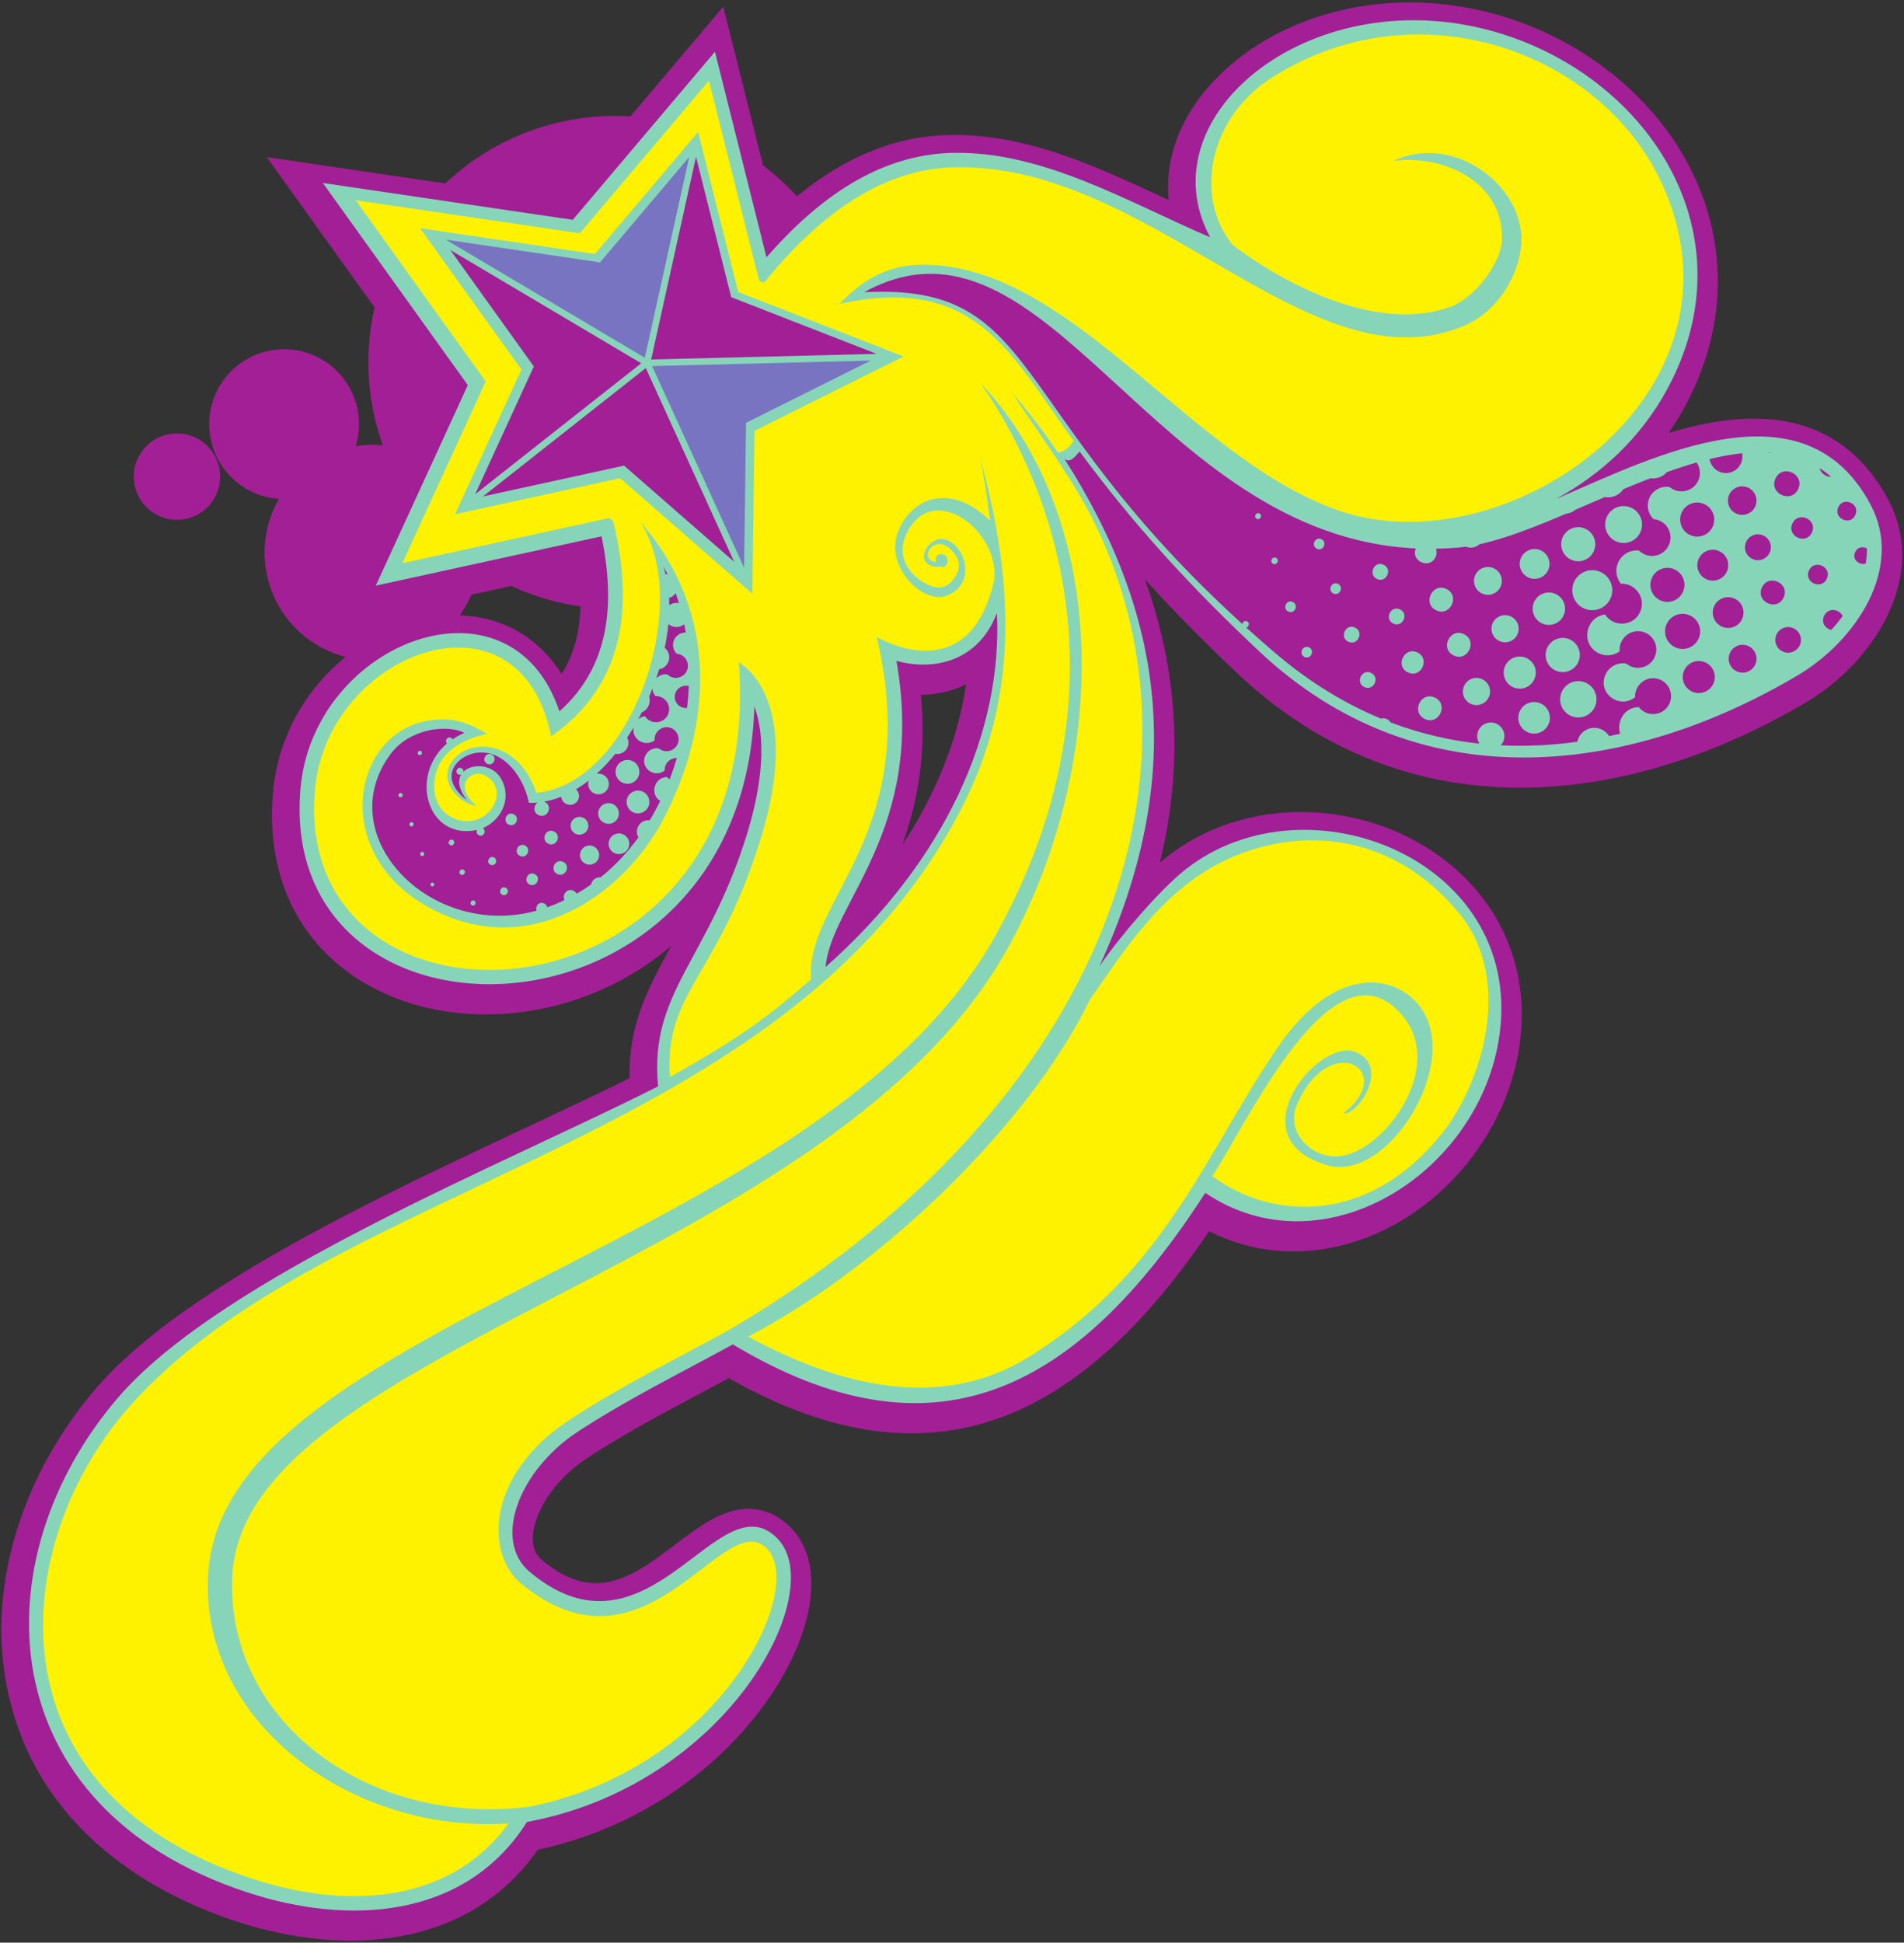 <?xml version="1.0" encoding="UTF-8" standalone="no"?>
<svg
   xmlns:dc="http://purl.org/dc/elements/1.1/"
   xmlns:cc="http://creativecommons.org/ns#"
   xmlns:rdf="http://www.w3.org/1999/02/22-rdf-syntax-ns#"
   xmlns:svg="http://www.w3.org/2000/svg"
   xmlns="http://www.w3.org/2000/svg"
   viewBox="0 0 1056 1077.333"
   height="1077.333"
   width="1056"
   xml:space="preserve"
   id="svg2"
   version="1.1"><rect x="0" y="0" width="1056" height="1077.333" fill="#333333" stroke="none"/><defs
     id="defs6" /><g
     transform="matrix(1.333,0,0,-1.333,0,1077.333)"
     id="g10"><g
       transform="scale(0.1)"
       id="g12"><path
         id="path14"
         style="fill:#a31f95;fill-opacity:1;fill-rule:evenodd;stroke:none"
         d="m 2336.82,5277.96 c 53.58,85.33 75.68,181.09 78.36,281.03 -97.77,13.72 -194.76,41.83 -287.96,85.09 l -165.86,-36.22 c -7.32,-17.18 -15.81,-34.08 -25.47,-50.62 -7.16,-12.27 -14.82,-24.04 -22.93,-35.35 164.47,-5.17 319.58,-80.34 423.86,-243.93 z m -744.08,951.36 c -64.87,181.79 -78.43,380.94 -34.38,573.61 l -448.32,625.32 742.67,-109.51 c 208.04,197.3 488.97,296.62 770.35,279.01 l 386.21,456.5 165.66,-660.85 c 51.65,-38.81 98.81,-81.79 141.18,-128.25 178.71,147.09 386.72,249.44 629.47,255.11 326.87,7.66 624.63,-134.85 916.58,-270.36 -28.74,315.39 206.42,573.1 475.14,703.49 284.39,138 615.7,151.93 916.27,60.35 369.74,-112.68 698.2,-385.24 832.14,-753.76 121.7,-334.86 57.16,-689.77 -143.11,-979.26 186.22,56.33 391.65,87.95 574.99,25.33 152.99,-52.25 264.06,-161.96 338.98,-303.13 170.07,-320.43 -62.24,-677.05 -340.75,-842.04 -409.92,-242.83 -891.87,-396.09 -1372.1,-346.73 -376.17,38.67 -711.67,200.19 -986.6,458.42 -138.13,129.74 -269.24,261.88 -394.07,399.58 139.75,-386.35 160.83,-774.08 62.95,-1179.11 9.18,7.91 18.4,15.55 27.66,22.87 373.8,295.95 956.67,231.12 1272.67,-118.83 173.13,-191.72 235.02,-436.15 192.08,-689.28 -71.71,-422.71 -437.51,-793.86 -871.63,-829.56 -146.35,-12.04 -287.72,16.21 -415.94,81.33 -516.45,-761.58 -1134.78,-1102.84 -1998.55,-611.09 -198.36,-107.36 -400.78,-208.83 -589.45,-332.67 -79.83,-52.4 -152.77,-128.23 -194.47,-214.77 -29.41,-61.07 -55.62,-157.56 5.49,-208.41 91.09,-75.79 188.95,-120.46 306.92,-84.94 204.55,61.6 370.54,313.14 572.76,296.29 61.91,-5.16 114.43,-34.55 157.4,-78.43 89.58,-91.52 96.91,-226.66 72.66,-345.67 -28.98,-142.2 -104.18,-282.23 -189.77,-398.169 C 2948.75,676.793 2607.52,465.301 2237.95,386.625 1949.27,-25.867 1434.41,-59.684 983.535,88.277 513.613,242.488 126.906,560.891 28.602,1064.18 c -86.66,443.79 80.613,901.96 368.718,1239.16 439.489,514.39 1587.25,976.67 2222.27,1293.21 -5.05,217.27 70.96,362.61 171.99,548.98 -240.76,-205.12 -565.35,-309.9 -881.35,-278.23 -190.51,19.11 -376.98,88.99 -521.02,217.4 -202.56,180.57 -276.45,433.64 -253.53,699.03 20.5,237.47 141.04,434.64 301.87,565.32 -39.3,10.09 -77.87,25.74 -114.65,47.22 -212.8,124.28 -285.15,397.02 -162.48,610.33 -46.35,3.18 -92.7,16.79 -135.53,41.81 -148.577,86.77 -198.699,277.64 -111.921,426.22 86.777,148.58 277.641,198.7 426.221,111.92 127.39,-74.4 182.39,-225.33 140.78,-360.51 37.08,5.79 74.98,6.97 112.77,3.28 z m -765.775,24.98 c 85.726,-50.07 114.652,-160.19 64.582,-245.92 -50.07,-85.74 -160.195,-114.65 -245.922,-64.58 -85.727,50.07 -114.652,160.19 -64.578,245.92 50.066,85.73 160.191,114.64 245.918,64.58 z M 3831.49,5191.21 c 21.15,-217.01 -3.29,-419.94 -78.03,-625.82 133.97,203.77 230.74,430.28 266.29,669.63 -57.13,-28.42 -121.08,-43.24 -188.26,-43.81" /><path
         id="path16"
         style="fill:#87d5b9;fill-opacity:1;fill-rule:evenodd;stroke:none"
         d="m 2327.69,5122.5 c 214.39,191.52 230.68,455.29 175.31,728.27 l -939.41,-205.21 382.8,834.1 -603,841.04 1039.68,-153.3 591.64,699.26 214.31,-854.96 c 215.6,246.39 468.02,427.16 773.86,434.33 375.14,8.77 733.25,-206.24 1072.17,-351.29 -275.35,512.56 437.6,1082.72 1204.36,849.06 625.36,-190.57 1047.32,-840.16 695.62,-1483.99 -108.9,-199.36 -270.77,-349.96 -461.41,-453.91 407.73,175.8 1032.9,497.31 1309.68,-24.19 140.2,-264.16 -62.19,-566.36 -303.42,-709.26 -719.42,-426.18 -1582.27,-518.65 -2239.41,98.56 -284.77,267.46 -521.31,525.11 -748.35,832.38 -9.58,-7.65 -36.25,-52.7 -63.08,-30.82 419.02,-656.78 508.26,-1320.88 144.87,-2111.26 79.31,117.09 250.24,317.61 356.71,401.91 512.19,405.51 1430.66,31.91 1304.27,-713.09 -94.73,-558.4 -734.24,-958.56 -1220.21,-630.91 C 4468.91,2273.25 3873.5,1994.32 3048.96,2488.8 2832.14,2369.68 2610.27,2261 2402.99,2124.93 2158.51,1964.46 2047.75,1672.25 2204.94,1541.46 2702.13,1127.74 2989.95,1931.11 3234.52,1681.29 3451.03,1460.12 3029.04,656.508 2192.81,502.129 1936.82,98.531 1452.69,69.984 1029.64,208.805 -49.914,563.07 -83.254,1595.21 488.227,2264.07 c 432.562,506.29 1625.693,980.92 2250.043,1298.48 -38.59,388.44 204.93,521.48 367.16,1041.1 49.82,159.55 93.25,375.56 33.26,539.3 -42.46,-1457.41 -1988.19,-1496.32 -1888.53,-342.18 52.88,612.37 873.86,926.7 1077.53,321.73 z m 1820.11,409.38 c -75.78,-200.63 -261.24,-243.09 -418.07,-199.11 124.03,-703.55 -271.77,-1005.49 -294.85,-1273.93 502.36,444.82 737.11,984.38 712.92,1473.04" /><path
         id="path18"
         style="fill:#fff200;fill-opacity:1;fill-rule:evenodd;stroke:none"
         d="m 2551.32,5913.54 c 85.22,-348.81 50.89,-680.87 -258.41,-894.93 -130.23,653.4 -933.03,351.52 -982.64,-223.04 -96.37,-1116.02 1885.8,-1020.64 1763.36,530.85 0,0 276.69,-140.87 89.39,-740.75 -178.15,-570.62 -399.75,-630.69 -375.57,-984.38 277.16,156.12 393.55,237.19 587.31,406.61 -27.76,330.9 468.39,607.27 272.63,1424.22 0,0 384.25,-231.12 488.82,235.67 25.56,205.75 -259.28,420.06 -365.2,192.19 -65.15,-138.56 91.97,-233.65 147.15,-221.39 49.77,11.04 90.88,80.85 61.07,127.95 -78.21,124.84 -170.64,-13.29 -84.49,-23.5 -8.6,34.02 21.63,35.85 28.91,33.34 38.6,-13.29 11.13,-68.83 -10.21,-49.78 -0.01,0.01 -0.01,0.01 -0.03,0.02 -19.14,-10.23 -97.16,4.84 -59.03,75.12 98.53,134.49 257.38,-127.26 87.09,-197.08 -100,-41.01 -260.24,118.43 -205.88,262.47 54.37,144.02 218,210.86 383.69,48.73 -12.29,101.86 -28.96,209.36 -44.01,273.41 C 4231.23,5622.93 4228.44,5156.8 3997.23,4712.35 3266.32,3307.33 1365.6,3172.68 534.094,2224.89 44.461,1666.78 -68.523,632.668 1048.46,266.129 1465.37,129.324 1882.84,173.84 2115.7,495.965 1479.47,451.609 838.504,900.586 865.313,1522.14 910.918,2579.59 3423.19,2885.35 4146.23,4197.21 4824.08,5427.1 4174.61,6349.05 4079.15,6488.64 4623.27,5912.25 4612.12,4921.16 4208.54,4165.29 3490.84,2821.11 1007.64,2480.88 966.301,1522.31 940.684,928.18 1523.33,479.828 2202.17,565.418 c 797.44,158.234 1152.96,906.422 989.24,1073.662 -179.41,183.25 -500.91,-580.14 -1025.06,-144 -146.4,121.83 -145.65,451.08 203.54,680.29 219.34,143.97 444.7,252.77 667.4,375.88 1525.2,899.43 2034.19,2274.55 1524.2,3339.54 -96.34,201.16 -234.78,376.95 -350.62,558.05 70.9,-82.68 134.08,-165.98 190.71,-249.68 27.32,3.7 49.17,23.14 65.24,48.37 -266.91,369.68 -408.03,693.62 -974.66,569.89 106.23,109.09 216.08,175.38 399.87,161.8 601.51,-44.41 1079.31,-821.01 1687.33,-1024.26 698.5,-233.5 1742.26,495.86 1331.89,1370.31 -255.2,543.83 -1018.04,819.93 -1622.85,431.43 -257.34,-165.29 -321.97,-492.06 -160.84,-692.61 9.37,-7.57 495.75,-393.78 896.58,-262.43 118.6,38.86 221.69,193.84 224.91,280.48 9.2,247 -251.57,359.07 -452.41,330.08 249.37,118.17 542.21,-100.2 533.42,-336.38 -4.83,-129.67 -97.7,-304.87 -268.3,-360.78 -629.26,-231.19 -1287,695.26 -2097.47,670.65 -309.77,-9.41 -567.43,-212.59 -785.4,-479.68 l -20.44,7.96 -208.68,832.45 -537.32,-635.09 -932.17,137.45 540.54,-753.92 -346.97,-756.03 861.92,188.28 z M 2232,4783.4 c 405.45,40.94 653.21,801.01 429,1130.87 335.61,-380.18 303.22,-855.35 95.62,-1246.99 -158.31,-298.64 -551.85,-594.17 -976.49,-358.24 -402,223.35 -317.12,712.92 -7.63,773.25 108.78,21.19 173.71,-7.07 254.6,-53 -97.51,-22.17 -200.43,-70.86 -218.33,-187.81 -26.94,-176.06 174.03,-230.3 242.36,-114.44 38.57,65.39 -1.17,118.84 -42.95,133 -53.73,18.2 -122.77,-48.97 -25.22,-131.37 -83.37,13.38 -172.17,116.44 -86.9,203.94 74.73,76.69 262.32,64.92 335.94,-149.21 z m 839.59,2083.8 688.33,-268.22 -620.61,-309.78 -9.01,-677.42 -550.06,480.59 -687.13,-150.1 276.32,602.09 -421.73,588.21 727.55,-107.27 429.45,507.61 z m 41.3,-4345.99 c 495.85,-269.87 879.77,-265.27 1173.08,-81.42 566.85,355.3 733.12,853.5 1032.5,1288.2 238.13,345.77 486.25,301.48 589.33,166.35 177.65,-232.87 -133.11,-734.03 -385.82,-660.25 -383.87,112.06 -35.92,530.25 115.73,472.12 151.63,-58.12 9.25,-269.58 -48.6,-255.96 229.15,179.48 -58.13,347.57 -192.25,37.46 -51.33,-118.67 63.41,-227.44 176.23,-216.2 184.34,18.36 450.34,372.4 255.95,592.13 -285.39,322.59 -640.45,-458.16 -785.27,-675.04 245.88,-181.83 650.31,-207.24 958.78,181.79 161.4,203.59 299.37,635.5 66.05,915.14 -300.4,360.04 -706.59,351.2 -988.82,208.19 -255.27,-129.35 -408.07,-375.4 -544.29,-569.41 -260.11,-535.41 -887.93,-1125.4 -1422.6,-1403.1" /><path
         id="path20"
         style="fill:#a31f95;fill-opacity:1;fill-rule:evenodd;stroke:none"
         d="m 3595.44,6866.35 c 738.38,38.19 581.73,-478.44 1573.73,-1380.73 1.02,8.32 9.16,16.04 19.09,11.52 13.14,-6 8.02,-23.67 -3.03,-26.08 38.22,-34.49 77.93,-69.49 119.62,-105.09 145.49,-124.22 293.9,-213 441.68,-273.95 6.92,2.42 15.02,2.32 23.73,-1.65 7.41,-3.38 12.43,-8.26 15.43,-13.84 124.82,-47.43 248.96,-75.49 370.23,-88.48 -10.6,15.75 -13.01,36.48 -4.57,55.03 12.95,28.4 46.47,40.92 74.86,27.98 28.4,-12.94 40.92,-46.46 27.99,-74.85 -2.58,-5.65 -5.98,-10.67 -9.98,-14.99 109.53,-5.46 216.23,0.62 318.45,14.87 1.07,5.2 2.74,10.36 5.04,15.4 16.57,36.35 59.49,52.41 95.85,35.83 13.61,-6.19 24.37,-16.09 31.64,-27.94 15.5,3.28 30.87,6.72 46.1,10.32 -16.21,48.42 15.69,109.63 77.18,110.48 33.42,-43.82 103.93,-37.4 127.54,14.4 17.14,37.59 0.55,81.98 -37.04,99.12 -51.55,23.49 -108.81,-17.41 -105.76,-72.19 -64.04,-52.28 -158.64,16.36 -123.13,94.27 15.36,33.67 51.28,51.49 86,45.54 5.17,-4.33 10.96,-8.02 17.36,-10.95 38.37,-17.48 83.66,-0.54 101.15,37.82 17.48,38.36 0.55,83.65 -37.81,101.15 -54.09,24.64 -113.47,-20.07 -107.63,-77.17 -23.87,-17.19 -56.2,-22.19 -85.37,-8.9 -79.16,36.09 -58.52,151.24 24.3,162.2 34.54,-54.02 118.23,-50.17 145.81,10.37 26.09,57.24 -19.19,120.87 -80.04,117.65 -19.18,24.19 -25.06,58.2 -11.19,88.62 15.62,34.29 51.13,53.26 86.65,49.5 6.34,-6.36 13.9,-11.72 22.56,-15.67 38.56,-17.57 84.09,-0.55 101.67,38.02 17.58,38.56 0.55,84.09 -38.01,101.67 -8.45,3.84 -17.22,6.03 -25.96,6.7 -23.03,22.4 -30.72,57.69 -16.64,88.59 14.94,32.76 49.65,50.28 83.56,44.85 5.25,-4.45 11.21,-8.26 17.79,-11.25 38.55,-17.58 84.08,-0.56 101.66,38 11.59,25.43 8.13,53.88 -6.61,75.36 -40.81,-11.64 -82.15,-25.17 -123.79,-40.04 -17.02,-19.52 -42.96,-29.17 -68.61,-25.53 -37.54,-14.5 -75.21,-29.83 -112.79,-45.54 -17,-25.39 -47.55,-38.11 -77.24,-32.79 -41.17,-17.68 -82.11,-35.49 -122.55,-52.87 -10.57,-9.2 -23.81,-14.84 -37.68,-16.13 -128.99,-54.87 -252.07,-103.48 -360.93,-127.25 -14.78,-13.65 -36.65,-18.2 -56.27,-10.18 -9.81,-1.38 -19.52,-2.57 -29.04,-3.42 -32.62,-2.9 -64.56,-4.33 -96.09,-4.89 4.12,-9.95 4.38,-21.9 -1.49,-34.8 -24.25,-53.18 -104.61,-17.03 -81.9,35.91 -1098.82,50.87 -1535.03,1484.48 -2295.52,1066 z M 7619.09,5461.07 c 17.36,18.84 33.37,38.32 47.93,58.27 -13.56,28.2 -60.39,37.84 -77.54,0.22 v 0 c -13.18,-28.92 6.22,-52.76 29.61,-58.49 z m 143.68,276.52 c 3.39,21 5.07,41.92 4.99,62.63 -16.19,9.18 -39,7.05 -49.13,-15.18 v 0 c -14.48,-31.75 19,-56.12 44.14,-47.45 z m -41.63,231.59 c -1.58,2.76 -3.11,5.64 -4.7,8.36 -15.8,21.14 -53.47,26.08 -67.97,-5.74 v 0 c -21.26,-46.67 49.92,-79.11 71.19,-32.44 5.03,11.02 4.9,21.24 1.48,29.82 z m -102.56,129.25 c -15.2,13.34 -30.96,25.24 -47.25,35.73 4.31,-21.54 26.02,-36.15 47.25,-35.73 z m -245.17,100.25 c -7.21,0.61 -14.48,1.05 -21.79,1.39 7.25,-1.87 14.63,-2.29 21.79,-1.39 z m -125.02,-2.25 c -43.97,-4.67 -89.2,-13.06 -135.29,-24.31 3.45,-22.07 17.56,-42.05 39.42,-52 34.54,-15.74 75.32,-0.51 91.07,34.04 6.27,13.77 7.62,28.52 4.8,42.27 z M 7040.38,5204.6 v 0 c 33.51,-15.27 73.06,-0.47 88.33,33.03 15.27,33.5 0.49,73.05 -33.01,88.32 -33.52,15.28 -73.07,0.49 -88.34,-33.02 -15.27,-33.5 -0.49,-73.05 33.02,-88.33 z m 290.24,432.94 v 0 c 27.18,59.64 117.79,18.34 90.61,-41.3 -27.18,-59.65 -117.79,-18.35 -90.61,41.3 z m 60.7,-195.63 v 0 c 12.22,26.8 43.85,38.62 70.66,26.41 26.81,-12.21 38.63,-43.85 26.43,-70.66 -12.23,-26.8 -43.86,-38.63 -70.68,-26.41 -26.79,12.21 -38.62,43.86 -26.41,70.66 z m -259.27,118.18 v 0 c 14.66,32.15 52.63,46.35 84.79,31.69 32.17,-14.66 46.36,-52.63 31.7,-84.79 -14.66,-32.17 -52.62,-46.36 -84.79,-31.7 -32.17,14.66 -46.37,52.63 -31.7,84.8 z m -258.9,118 v 0 c 16.22,35.61 58.27,51.33 93.9,35.1 35.62,-16.23 51.33,-58.3 35.11,-93.9 -16.24,-35.63 -58.29,-51.34 -93.91,-35.11 -35.61,16.24 -51.34,58.28 -35.1,93.91 z m 61.18,-192.57 v 0 c 16.74,36.72 60.09,52.92 96.8,36.19 36.72,-16.74 52.92,-60.09 36.19,-96.8 -16.74,-36.72 -60.09,-52.92 -96.8,-36.18 -36.72,16.73 -52.92,60.08 -36.19,96.79 z m 592.18,222.96 v 0 c 22.32,48.99 96.74,15.06 74.41,-33.92 -22.32,-48.99 -96.74,-15.07 -74.41,33.92 z m -261.41,119.14 v 0 c 12.35,27.08 44.32,39.04 71.4,26.69 27.08,-12.34 39.03,-44.31 26.68,-71.4 -12.33,-27.07 -44.3,-39.02 -71.38,-26.68 -27.08,12.34 -39.03,44.32 -26.7,71.39 z m -197.25,-70.32 v 0 c 14.72,32.31 52.86,46.56 85.17,31.84 32.3,-14.72 46.57,-52.87 31.85,-85.17 -14.73,-32.31 -52.89,-46.57 -85.18,-31.84 -32.31,14.72 -46.56,52.87 -31.84,85.17 z m 389.8,146.7 v 0 c 24.41,53.55 105.78,16.46 81.36,-37.08 -24.41,-53.57 -105.78,-16.49 -81.36,37.08 z m -262.95,119.84 v 0 c 13.6,29.85 48.84,43.03 78.7,29.42 29.85,-13.6 43.03,-48.85 29.42,-78.7 -13.6,-29.84 -48.84,-43.03 -78.7,-29.42 -29.86,13.61 -43.02,48.86 -29.42,78.7 z m 192.42,67.08 v 0 c 28.44,62.38 123.18,19.19 94.76,-43.18 -28.43,-62.36 -123.18,-19.17 -94.76,43.18 z m -390.13,-141.1 v 0 c 16.24,35.62 58.29,51.34 93.91,35.1 35.62,-16.24 51.33,-58.28 35.1,-93.9 -16.23,-35.62 -58.28,-51.33 -93.89,-35.1 -35.63,16.23 -51.35,58.28 -35.12,93.9 z m 229.37,-661.08 v 0 c 29.11,-13.26 63.49,-0.42 76.77,28.69 13.27,29.13 0.41,63.5 -28.7,76.78 -29.12,13.26 -63.49,0.42 -76.77,-28.71 -13.27,-29.11 -0.42,-63.49 28.7,-76.76 z M 6138.1,5689.13 v 0 c 13.26,29.07 47.59,41.91 76.67,28.65 29.08,-13.25 41.9,-47.58 28.65,-76.66 -13.26,-29.08 -47.57,-41.9 -76.66,-28.66 -29.07,13.25 -41.91,47.58 -28.66,76.67 z m 244.82,-111.6 v 0 c 15.44,33.9 55.46,48.86 89.36,33.42 33.9,-15.45 48.86,-55.47 33.41,-89.36 -15.45,-33.91 -55.46,-48.86 -89.36,-33.4 -33.9,15.44 -48.86,55.45 -33.41,89.34 z m -54.31,184.06 v 0 c 14.2,31.16 51,44.92 82.16,30.71 31.15,-14.19 44.91,-50.99 30.7,-82.15 -14.2,-31.15 -50.98,-44.91 -82.14,-30.71 -31.17,14.2 -44.92,51 -30.72,82.15 z m 173.43,85.64 v 0 c 16.24,35.63 58.3,51.35 93.93,35.11 35.63,-16.24 51.37,-58.31 35.13,-93.93 -16.25,-35.63 -58.31,-51.36 -93.95,-35.12 -35.62,16.24 -51.35,58.3 -35.11,93.94 z m 47.13,-186.17 v 0 c 19.06,41.84 68.44,60.28 110.26,41.22 41.82,-19.06 60.28,-68.43 41.22,-110.26 -19.06,-41.81 -68.44,-60.27 -110.26,-41.2 -41.82,19.06 -60.27,68.42 -41.22,110.24 z m 136.31,270.53 v 0 c 17.58,38.55 63.11,55.57 101.67,38 38.56,-17.57 55.58,-63.11 38.01,-101.67 -17.59,-38.57 -63.12,-55.59 -101.67,-38.03 -38.57,17.59 -55.59,63.12 -38.01,101.7 z m -1456.05,-8.3 v 0 c 14.61,-6.66 24.93,15.98 10.31,22.64 -14.61,6.66 -24.93,-15.98 -10.31,-22.64 z m 250.1,-124.54 v 0 c 26.31,-11.99 44.6,28.12 18.29,40.11 -26.31,11.99 -44.59,-28.12 -18.29,-40.11 z M 5729.5,5673.2 v 0 c 38.91,-17.74 65.97,41.63 27.06,59.36 -38.92,17.74 -65.98,-41.63 -27.06,-59.36 z m 246.84,-130.68 v 0 c 58.89,-26.83 99.65,62.62 40.78,89.45 -58.9,26.85 -99.67,-62.61 -40.78,-89.45 z m 262.39,-127.68 v 0 c 28.39,-12.94 61.92,-0.41 74.85,27.98 12.95,28.41 0.41,61.92 -27.97,74.86 -28.4,12.95 -61.93,0.41 -74.87,-27.98 -12.94,-28.39 -0.41,-61.91 27.99,-74.86 z m -941.5,321.39 v 0 c 16.15,-7.35 27.54,17.66 11.41,25.02 -16.15,7.35 -27.55,-17.66 -11.41,-25.02 z m 250.93,-123.49 v 0 c 26.31,-11.98 44.6,28.14 18.29,40.13 -26.3,11.99 -44.59,-28.14 -18.29,-40.13 z m 249.32,-125.24 v 0 c 38.93,-17.75 65.98,41.61 27.06,59.36 -38.92,17.73 -65.97,-41.63 -27.06,-59.36 z m 251.74,-132.92 v 0 c 58.89,-26.84 99.67,62.62 40.78,89.46 -58.89,26.84 -99.66,-62.62 -40.78,-89.46 z m 423.32,-62.35 v 0 c 35.73,-16.29 77.92,-0.52 94.21,35.21 16.29,35.74 0.51,77.92 -35.22,94.22 -35.74,16.28 -77.92,0.51 -94.22,-35.23 -16.28,-35.73 -0.51,-77.92 35.23,-94.2 z M 6295.46,5223 v 0 c 33.56,-15.3 73.15,-0.5 88.45,33.06 15.29,33.55 0.49,73.16 -33.07,88.44 -33.54,15.3 -73.15,0.49 -88.45,-33.05 -15.29,-33.57 -0.48,-73.16 33.07,-88.45 z m 240.06,-119.2 v 0 c 38.03,-17.33 82.91,-0.55 100.23,37.47 17.34,38.03 0.56,82.9 -37.46,100.23 -38.03,17.32 -82.9,0.54 -100.22,-37.46 -17.35,-38.04 -0.56,-82.91 37.45,-100.24 z m -1175.06,433.7 v 0 c 26.31,-12 44.59,28.13 18.29,40.11 -26.31,11.99 -44.6,-28.13 -18.29,-40.11 z m 249.97,-125.55 v 0 c 38.92,-17.74 65.97,41.62 27.05,59.35 -38.92,17.75 -65.98,-41.6 -27.05,-59.35 z m 248.14,-127.81 v 0 c 55.11,-25.12 93.27,58.59 38.16,83.71 -55.12,25.12 -93.27,-58.6 -38.16,-83.71 z m 261.09,-130.55 v 0 c 28.39,-12.93 61.91,-0.41 74.86,28 12.94,28.37 0.4,61.91 -27.99,74.84 -28.4,12.94 -61.92,0.42 -74.85,-27.98 -12.95,-28.39 -0.41,-61.91 27.98,-74.86 z m 236.05,-117.68 v 0 c 33.02,-15.05 71.98,-0.48 87.03,32.54 15.05,33 0.47,71.97 -32.53,87.01 -33.01,15.05 -71.98,0.49 -87.03,-32.52 -15.04,-33.03 -0.48,-71.99 32.53,-87.03 z m -927.92,312.72 v 0 c 26.31,-11.99 44.6,28.14 18.29,40.12 -26.31,12 -44.59,-28.13 -18.29,-40.12 z m 249.32,-125.24 v 0 c 38.92,-17.75 65.97,41.62 27.05,59.36 -38.92,17.73 -65.98,-41.62 -27.05,-59.36 z m 251.75,-132.92 v 0 c 58.87,-26.84 99.65,62.62 40.77,89.46 -58.89,26.84 -99.67,-62.62 -40.77,-89.46" /><path
         id="path22"
         style="fill:#7974c2;fill-opacity:1;fill-rule:evenodd;stroke:none"
         d="m 1854.51,7085.11 642.12,-94.68 371.07,438.6 -184.86,-835.37 -828.33,491.45" /><path
         id="path24"
         style="fill:#a31f95;fill-opacity:1;fill-rule:evenodd;stroke:none"
         d="m 1977.26,6026.07 243.84,531.32 -347.38,484.51 794.26,-471.23 -690.72,-544.6" /><path
         id="path26"
         style="fill:#a31f95;fill-opacity:1;fill-rule:evenodd;stroke:none"
         d="m 3054.62,5744.65 -458.09,400.23 -586.89,-128.2 677.27,533.98 367.71,-806.01" /><path
         id="path28"
         style="fill:#7974c2;fill-opacity:1;fill-rule:evenodd;stroke:none"
         d="m 3622.7,6581.86 -518.62,-258.87 -8.01,-603.11 -382.86,839.2 909.49,22.78" /><path
         id="path30"
         style="fill:#a31f95;fill-opacity:1;fill-rule:evenodd;stroke:none"
         d="m 2895.9,7429.71 146.43,-584.15 604.92,-235.71 -937.96,-23.48 186.61,843.34" /><path
         id="path32"
         style="fill:#a31f95;fill-opacity:1;fill-rule:evenodd;stroke:none"
         d="m 2760.01,5724.24 c 6.04,-10.35 11.76,-21.03 17.28,-31.9 -2.63,0.4 -5.26,0.61 -7.87,0.59 -2.76,10.73 -5.91,21.18 -9.44,31.29 z m 51.15,-109.96 c 5,-13.64 9.68,-27.54 14,-41.71 -14.23,3.11 -28.91,-0.2 -40.34,-8.53 -0.06,10.25 -0.38,20.36 -0.91,30.35 10.86,3.24 20.6,10.11 27.25,19.89 z m 35.94,-129.17 c 2.29,-11.5 4.31,-23.15 6.2,-34.86 -20.12,0.71 -39.63,-10.54 -48.5,-30 -9.23,-20.25 -4.17,-43.39 10.91,-58.07 5.73,-0.43 11.49,-1.86 17.01,-4.39 25.28,-11.52 36.44,-41.35 24.91,-66.64 -11.51,-25.27 -41.35,-36.43 -66.63,-24.91 -5.67,2.58 -10.63,6.1 -14.78,10.26 -17.03,1.82 -34.05,-4.35 -45.97,-16.59 4.34,12.59 8.44,25.21 12.29,37.85 15.94,2.68 30.29,12.96 37.5,28.77 9.78,21.45 3.21,46.2 -14.46,60.24 7.06,33.44 12.28,66.61 15.5,99.03 3.65,-3.25 7.85,-6.02 12.55,-8.16 18.33,-8.35 39.07,-4.79 53.47,7.47 z m 18.83,-257.43 c -1.24,-30.19 -3.66,-60.59 -7.2,-91.04 -8.01,-0.87 -16.35,0.32 -24.22,3.91 -23.35,10.64 -33.65,38.2 -23.01,61.55 v 0 c 9.57,21 32.85,31.45 54.43,25.58 z m -16.95,-158.98 c -0.47,-2.79 -1.02,-5.57 -1.51,-8.37 0.25,2.8 0.76,5.6 1.51,8.37 z m -32.77,-140.35 c -8.88,-29.99 -18.9,-59.69 -30.14,-88.9 -3.84,2.73 -7.36,6.09 -10.41,10.09 -53.86,-0.75 -73.09,-72.18 -28.69,-99.79 -13.42,-27.48 -27.94,-54.35 -43.64,-80.43 -20.03,2.5 -40.21,-8.08 -49.01,-27.41 -6.63,-14.53 -5.3,-30.66 2.13,-43.5 -45.12,-62.08 -97.63,-118.3 -157.48,-166.37 -14.96,1.55 -29.91,-6.45 -36.49,-20.9 -1.28,-2.82 -2.17,-5.71 -2.69,-8.62 -19.47,-13.77 -39.6,-26.73 -60.49,-38.73 -2.55,5.16 -7.01,9.7 -13.78,12.78 -27.3,12.44 -47.79,-18.8 -36.64,-39.25 -23.21,-11.11 -47.18,-21.18 -71.97,-30.07 -1.09,6.54 -5.18,12.64 -13.15,16.28 -21.53,9.81 -37.95,-13.55 -31.15,-30.35 -442.79,-121.7 -859.98,312.48 -607.09,652.39 78.63,105.69 235.26,124.36 306.61,87.34 -18.05,-7.69 -34.37,-16.67 -49.13,-26.63 -1.32,2.5 -3.55,4.68 -6.86,6.18 -15.58,7.11 -26.87,-13.69 -16.16,-23.57 -159.87,-135.44 -80.91,-404.5 125.07,-359.6 -3.73,-7.67 -2.35,-17.85 7.83,-22.49 v 0 c 19.44,-8.86 33.1,19.83 15.3,29.72 60.39,24.75 107.34,91.62 92.82,163.12 -0.13,2.29 -0.63,4.55 -1.55,6.69 -3.24,12.69 -8.44,25.46 -15.88,38.15 -34.34,58.55 -119.64,63.35 -156.05,26.27 1.23,5.87 -0.87,12.35 -8.06,15.63 -17.23,7.85 -29.23,-18.45 -11.98,-26.31 v 0 c 4.27,-1.95 8.23,-1.78 11.49,-0.34 -14.4,-23.94 -12.06,-59.68 22.53,-105.4 l -0.11,-0.44 c -116.75,90.72 -46.27,172.09 19.83,191.44 114.86,33.62 213.28,-76.73 239.64,-203.53 11.99,-0.23 23.9,0.2 35.7,1.32 -16.28,-12.25 -19.98,-41.27 4.63,-52.49 v 0 c 36.23,-16.5 61.3,38.52 25.09,55.02 -0.96,0.44 -1.92,0.81 -2.86,1.16 24.39,4.3 48.36,11.21 71.78,20.64 1.09,-12.91 8.93,-24.86 21.55,-30.62 v 0 c 18.62,-8.48 40.58,-0.27 49.06,18.35 6.92,15.19 2.73,32.61 -9.17,43.11 18.11,10.92 35.84,23.17 53.08,36.75 -7.58,-20.91 2.05,-44.47 22.63,-53.85 v 0 c 21.64,-9.86 47.18,-0.31 57.04,21.34 9.86,21.62 0.31,47.16 -21.33,57.03 -8.36,3.82 -17.32,4.72 -25.73,3.15 27.32,24.81 53.33,52.67 77.76,82.99 20.45,-3.65 41.57,6.8 50.58,26.57 6.22,13.66 5.3,28.73 -1.18,41.07 9.12,13.75 17.94,27.86 26.47,42.24 -3.91,-22.86 5.63,-47.92 31.76,-59.83 19.12,-8.7 40.3,-5.42 55.96,5.84 -3.84,37.43 35.09,66.74 70.54,50.58 25.14,-11.47 36.24,-41.16 24.78,-66.29 -11.46,-25.15 -41.14,-36.25 -66.29,-24.79 -4.2,1.91 -8.01,4.34 -11.38,7.17 -22.76,3.9 -46.31,-7.78 -56.37,-29.85 -23.28,-51.06 38.73,-96.05 80.7,-61.78 -1.63,29.29 23.05,52.53 50.55,51.72 z m -160.66,161.67 c 5.06,9.29 9.96,18.7 14.75,28.17 12.04,5.17 22.27,14.65 28.13,27.5 5.71,12.55 6.28,26.11 2.59,38.35 4.71,11 9.2,22.09 13.55,33.21 0.81,-11.42 5.12,-22.36 12.19,-31.27 39.87,2.11 69.56,-39.6 52.46,-77.1 -18.08,-39.69 -72.94,-42.21 -95.57,-6.81 -11.16,-1.48 -20.6,-5.84 -28.1,-12.05 z m -859.99,-694.99 v 0 c 9.3,-4.24 15.87,10.18 6.57,14.42 -9.31,4.25 -15.88,-10.17 -6.57,-14.42 z m 168.39,-79.69 v 0 c 12.44,-5.68 21.23,13.62 8.78,19.29 -12.45,5.68 -21.24,-13.61 -8.78,-19.29 z m -210.86,205.99 v 0 c 10.12,-4.61 17.27,11.07 7.14,15.69 -10.1,4.61 -17.26,-11.07 -7.14,-15.69 z m 165.07,-78.43 v 0 c 13.55,-6.17 23.11,14.8 9.57,20.98 -13.54,6.17 -23.1,-14.81 -9.57,-20.98 z m 172.07,-83.49 v 0 c 19.26,-8.78 32.63,20.58 13.38,29.36 -19.24,8.77 -32.63,-20.58 -13.38,-29.36 z m -381.81,285.06 v 0 c 10.49,-4.79 17.9,11.48 7.41,16.26 -10.49,4.78 -17.9,-11.48 -7.41,-16.26 z m 165.03,-78.54 v 0 c 14.04,-6.39 23.95,15.37 9.92,21.77 -14.04,6.38 -23.96,-15.37 -9.92,-21.77 z m 167.52,-81.59 v 0 c 19.95,-9.1 33.83,21.34 13.88,30.43 -19.96,9.1 -33.83,-21.33 -13.88,-30.43 z m 163.15,-82.39 v 0 c 28.68,-13.07 48.61,30.66 19.94,43.74 -28.68,13.07 -48.62,-30.67 -19.94,-43.74 z m 386.09,423.74 v 0 c 24.92,-11.35 54.33,-0.36 65.68,24.57 11.38,24.92 0.37,54.33 -24.55,65.68 -24.93,11.36 -54.33,0.36 -65.69,-24.55 -11.36,-24.93 -0.36,-54.35 24.56,-65.7 z m 44.57,-123.33 v 0 c 23.84,-10.87 51.97,-0.35 62.83,23.49 10.86,23.82 0.35,51.97 -23.49,62.83 -23.83,10.86 -51.96,0.33 -62.82,-23.49 -10.87,-23.84 -0.35,-51.97 23.48,-62.83 z m -607.21,201.71 v 0 c 25.51,-11.62 43.24,27.28 17.73,38.91 -25.5,11.63 -43.24,-27.29 -17.73,-38.91 z m 486.45,-245.54 v 0 c 21.63,-9.86 47.17,-0.31 57.04,21.33 9.86,21.63 0.31,47.18 -21.32,57.03 -21.65,9.87 -47.19,0.32 -57.04,-21.32 -9.87,-21.63 -0.32,-47.18 21.32,-57.04 z m -770.99,282.48 v 0 c 10.58,-4.82 18.05,11.57 7.47,16.39 -10.58,4.83 -18.05,-11.56 -7.47,-16.39 z m 652.56,-328.22 v 0 c 18.61,-8.49 40.59,-0.27 49.06,18.34 8.49,18.61 0.26,40.57 -18.34,49.05 -18.61,8.49 -40.57,0.27 -49.06,-18.33 -8.49,-18.61 -0.27,-40.57 18.34,-49.06 z m 161.75,-80.35 v 0 c 21.64,-9.85 47.18,-0.31 57.04,21.32 9.87,21.64 0.32,47.19 -21.32,57.05 -21.63,9.87 -47.18,0.31 -57.04,-21.33 -9.87,-21.63 -0.31,-47.18 21.32,-57.04 z m -894.23,233.22 v 0 c 10.49,-4.78 17.9,11.47 7.4,16.25 -10.49,4.79 -17.89,-11.47 -7.4,-16.25 z m 500.71,-244.81 v 0 c 28.67,-13.07 48.61,30.67 19.94,43.75 -28.69,13.07 -48.63,-30.67 -19.94,-43.75 z m 155.52,-75.35 v 0 c 33.68,-15.35 56.98,35.8 23.31,51.14 -33.66,15.35 -56.97,-35.8 -23.31,-51.14 z m 117.04,42.67 v 0 c 20.06,-9.14 43.76,-0.28 52.91,19.78 9.14,20.08 0.28,43.77 -19.78,52.93 -20.07,9.14 -43.77,0.28 -52.91,-19.79 -9.15,-20.07 -0.3,-43.77 19.78,-52.92 z m -319.35,163.04 v 0 c 28.67,-13.06 48.61,30.67 19.93,43.75 -28.67,13.06 -48.62,-30.68 -19.93,-43.75 z m 164.49,-79.44 v 0 c 33.67,-15.34 56.98,35.8 23.31,51.15 -33.67,15.34 -56.98,-35.82 -23.31,-51.15" /></g></g></svg>
